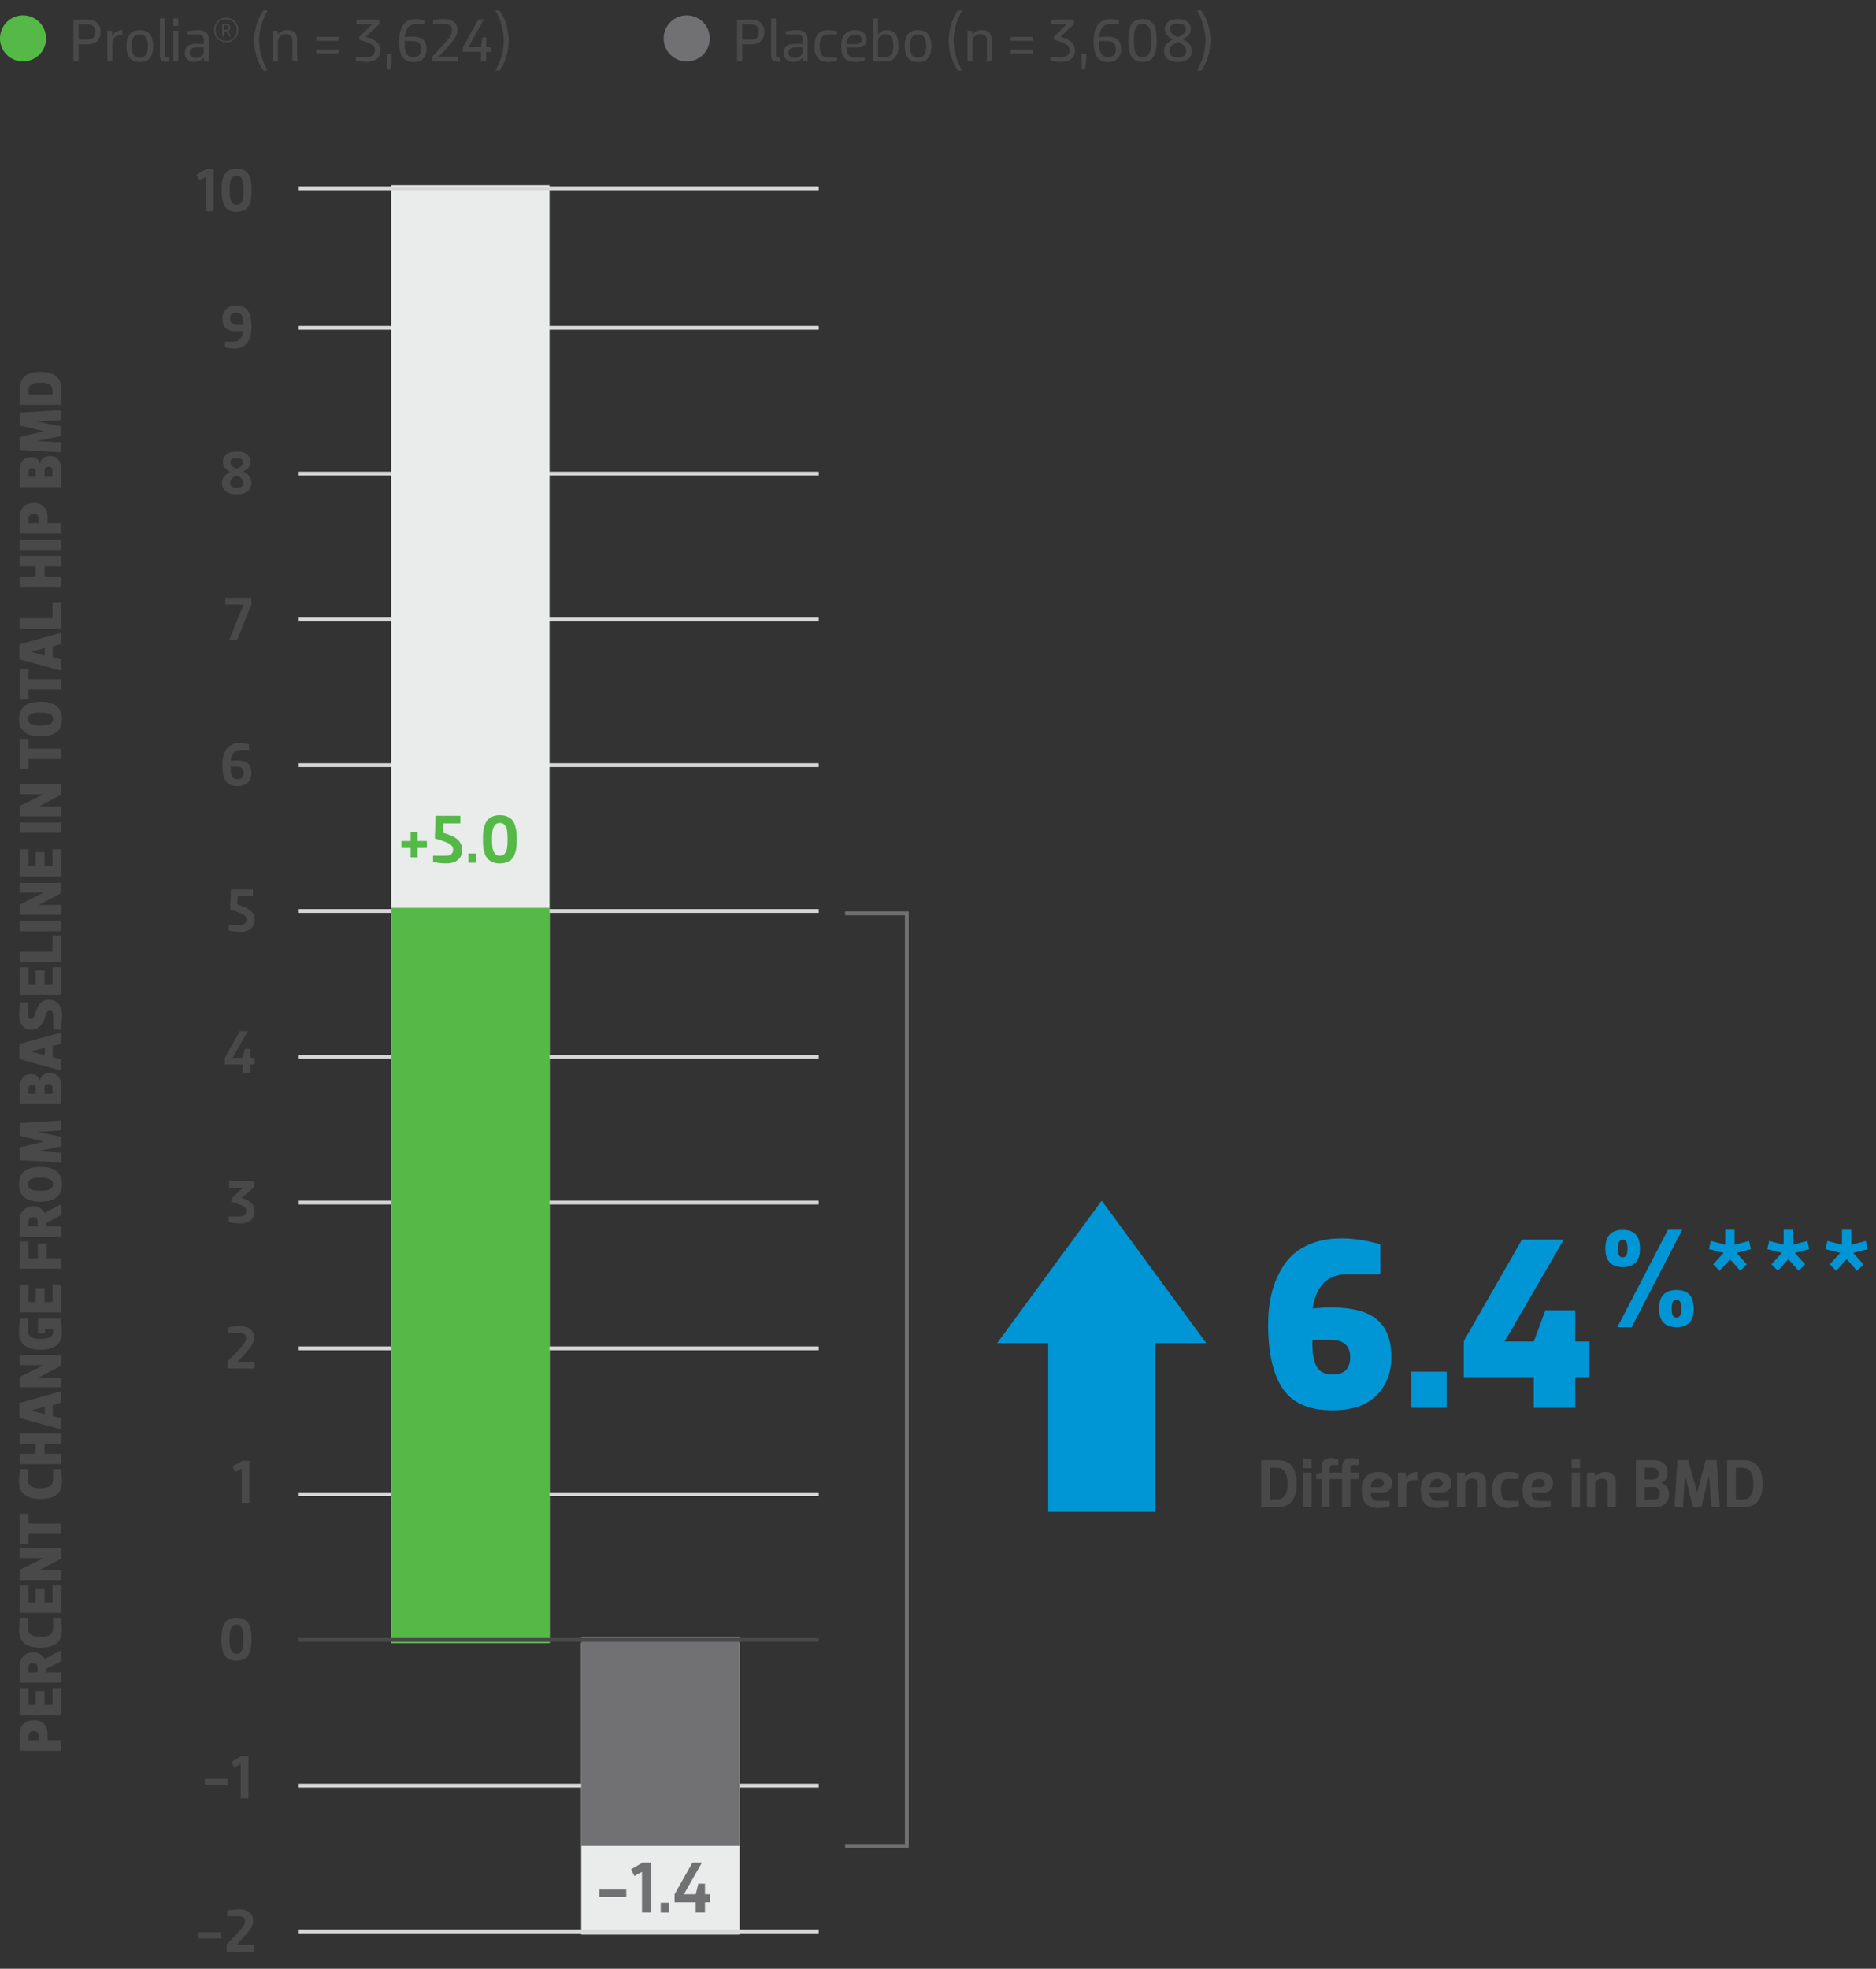 <?xml version="1.0" encoding="UTF-8"?><svg id="uuid-ef45d7d9-ba8b-4699-b4ce-a66104da182f" xmlns="http://www.w3.org/2000/svg" viewBox="0 0 489 513"><rect x="0" y="0" width="489" height="513" fill="#333333" stroke="none"/><defs><style>.uuid-76a81e15-816a-4933-bd74-71f49653a268{fill:#54b947;}.uuid-2f732085-81f7-4df1-848d-cdfd2ff06409{fill:#0096d6;}.uuid-5e6da1d2-6e2d-4ae2-8285-031c570beecc{fill:#717073;}.uuid-b8c7d767-1f96-4da6-ab9a-3cd313a2d63f{stroke:#4a494a;}.uuid-b8c7d767-1f96-4da6-ab9a-3cd313a2d63f,.uuid-647d17c4-c840-4720-b736-5499efc1d3f2,.uuid-de6ea5d0-0ca1-42dd-9772-794a2f504124{fill:none;}.uuid-0f67f936-9e9d-4694-89ab-22185acb628e{fill:#eaecec;}.uuid-647d17c4-c840-4720-b736-5499efc1d3f2{stroke:#d7d7d7;}.uuid-cc08401f-3d79-4a86-a5e9-ef8755bd97b5{fill:#4a494a;}.uuid-de6ea5d0-0ca1-42dd-9772-794a2f504124{stroke:#707070;}</style></defs><line class="uuid-647d17c4-c840-4720-b736-5499efc1d3f2" x1="77.88" y1="465.3" x2="213.42" y2="465.3"/><line class="uuid-647d17c4-c840-4720-b736-5499efc1d3f2" x1="77.88" y1="389.33" x2="213.42" y2="389.33"/><line class="uuid-647d17c4-c840-4720-b736-5499efc1d3f2" x1="77.88" y1="351.34" x2="213.42" y2="351.34"/><line class="uuid-647d17c4-c840-4720-b736-5499efc1d3f2" x1="77.88" y1="313.35" x2="213.42" y2="313.35"/><line class="uuid-647d17c4-c840-4720-b736-5499efc1d3f2" x1="77.88" y1="275.36" x2="213.42" y2="275.36"/><line class="uuid-647d17c4-c840-4720-b736-5499efc1d3f2" x1="77.88" y1="237.37" x2="213.42" y2="237.37"/><line class="uuid-647d17c4-c840-4720-b736-5499efc1d3f2" x1="77.88" y1="199.38" x2="213.42" y2="199.38"/><line class="uuid-647d17c4-c840-4720-b736-5499efc1d3f2" x1="77.88" y1="161.4" x2="213.42" y2="161.4"/><line class="uuid-647d17c4-c840-4720-b736-5499efc1d3f2" x1="77.88" y1="123.41" x2="213.42" y2="123.41"/><line class="uuid-647d17c4-c840-4720-b736-5499efc1d3f2" x1="77.88" y1="85.42" x2="213.42" y2="85.42"/><rect class="uuid-0f67f936-9e9d-4694-89ab-22185acb628e" x="101.95" y="48.26" width="41.29" height="379.88"/><rect class="uuid-76a81e15-816a-4933-bd74-71f49653a268" x="101.95" y="236.55" width="41.29" height="191.59"/><rect class="uuid-0f67f936-9e9d-4694-89ab-22185acb628e" x="151.5" y="428.14" width="41.29" height="75.98"/><rect class="uuid-5e6da1d2-6e2d-4ae2-8285-031c570beecc" x="151.5" y="426.49" width="41.29" height="54.5"/><line class="uuid-b8c7d767-1f96-4da6-ab9a-3cd313a2d63f" x1="77.88" y1="427.31" x2="213.42" y2="427.31"/><polyline class="uuid-de6ea5d0-0ca1-42dd-9772-794a2f504124" points="220.29 480.99 236.37 480.99 236.37 238 220.29 238"/><g><path class="uuid-76a81e15-816a-4933-bd74-71f49653a268" d="M108.84,216.72v2.43h2.43v1.8h-2.43v2.43h-1.8v-2.43h-2.43v-1.8h2.43v-2.43h1.8Z"/><path class="uuid-76a81e15-816a-4933-bd74-71f49653a268" d="M115.54,214.56l-.11,2.43c1.86,.5,3.17,1.12,3.92,1.84,.76,.73,1.13,1.6,1.13,2.62,0,1.09-.37,1.96-1.1,2.59-.73,.64-1.75,.95-3.06,.95-1.24,0-2.38-.13-3.44-.38v-1.64h3.28c.66,0,1.15-.14,1.47-.42,.32-.28,.48-.65,.48-1.11,0-.66-.32-1.18-.97-1.57s-1.91-.85-3.8-1.4l.22-5.9h6.44v1.98h-4.46Z"/><path class="uuid-76a81e15-816a-4933-bd74-71f49653a268" d="M122.1,222.39h1.98v2.43h-1.98v-2.43Z"/><path class="uuid-76a81e15-816a-4933-bd74-71f49653a268" d="M132.27,224.62c-.55,.25-1.21,.38-1.98,.38s-1.43-.13-1.98-.38c-.55-.25-.98-.57-1.29-.94-.31-.38-.55-.86-.73-1.45s-.29-1.15-.34-1.68c-.05-.53-.07-1.15-.07-1.84s.02-1.31,.07-1.84c.05-.53,.16-1.09,.34-1.68,.18-.59,.42-1.07,.73-1.45s.73-.69,1.29-.95c.55-.25,1.21-.38,1.98-.38s1.43,.13,1.98,.38c.55,.25,.98,.57,1.29,.95,.31,.38,.55,.86,.73,1.45,.18,.59,.29,1.15,.34,1.68s.07,1.15,.07,1.84-.02,1.31-.07,1.84c-.05,.53-.16,1.1-.34,1.68-.18,.59-.42,1.07-.73,1.45-.31,.38-.74,.69-1.29,.94Zm-2.8-1.81c.23,.11,.51,.17,.82,.17s.58-.06,.82-.17,.42-.29,.56-.52c.14-.23,.25-.47,.35-.71,.1-.24,.16-.55,.2-.92,.04-.37,.06-.69,.07-.96,.01-.27,.02-.6,.02-1s0-.73-.02-1c-.01-.27-.04-.59-.07-.95-.04-.37-.1-.67-.2-.92-.1-.25-.21-.48-.35-.71-.14-.23-.32-.4-.56-.51s-.51-.17-.82-.17-.58,.06-.82,.17c-.23,.11-.42,.29-.57,.52-.14,.23-.26,.47-.36,.71-.1,.24-.16,.54-.2,.91-.04,.37-.06,.68-.07,.95-.01,.27-.02,.6-.02,1s0,.73,.02,1c.01,.27,.04,.59,.07,.96,.04,.37,.1,.68,.2,.92,.1,.24,.22,.48,.36,.71,.14,.23,.33,.41,.57,.52Z"/></g><g><path class="uuid-5e6da1d2-6e2d-4ae2-8285-031c570beecc" d="M163.25,494.26h-7.03v-1.9h7.03v1.9Z"/><path class="uuid-5e6da1d2-6e2d-4ae2-8285-031c570beecc" d="M167.53,485.33h2.22v13.01h-2.41v-10.58l-1.99,1.08-.85-1.77,3.04-1.75Z"/><path class="uuid-5e6da1d2-6e2d-4ae2-8285-031c570beecc" d="M172.22,495.78h2.09v2.57h-2.09v-2.57Z"/><path class="uuid-5e6da1d2-6e2d-4ae2-8285-031c570beecc" d="M182.01,490.84h1.75v2.75h1.29v2.09h-1.29v2.66h-2.41v-2.66h-5.51v-2.09l4.66-8.26h2.47l-4.71,8.26h3.1l.67-2.75Z"/></g><path class="uuid-cc08401f-3d79-4a86-a5e9-ef8755bd97b5" d="M53.81,44.04h1.87v10.96h-2.03v-8.91l-1.68,.91-.72-1.49,2.56-1.47Z"/><path class="uuid-cc08401f-3d79-4a86-a5e9-ef8755bd97b5" d="M63.44,54.82c-.49,.22-1.08,.34-1.76,.34s-1.27-.11-1.76-.34c-.49-.22-.87-.5-1.14-.84s-.49-.77-.65-1.29-.26-1.02-.3-1.5c-.04-.47-.06-1.02-.06-1.64s.02-1.17,.06-1.64c.04-.47,.14-.97,.3-1.5s.38-.95,.65-1.29,.65-.62,1.14-.84,1.08-.34,1.76-.34,1.27,.11,1.76,.34,.87,.5,1.14,.84,.49,.77,.65,1.29,.26,1.02,.3,1.5c.04,.47,.06,1.02,.06,1.64s-.02,1.17-.06,1.64c-.04,.47-.14,.97-.3,1.5s-.38,.95-.65,1.29-.65,.62-1.14,.84Zm-2.49-1.61c.21,.1,.45,.15,.73,.15s.52-.05,.73-.15c.21-.1,.37-.26,.5-.46s.23-.42,.31-.63c.09-.21,.14-.49,.18-.82,.03-.33,.05-.62,.06-.86,.01-.24,.02-.54,.02-.89s0-.65-.02-.89c-.01-.24-.03-.52-.06-.85-.03-.33-.09-.6-.18-.82s-.19-.43-.31-.63c-.12-.2-.29-.35-.5-.46-.21-.1-.45-.15-.73-.15s-.52,.05-.73,.15-.38,.26-.5,.46c-.13,.21-.23,.42-.32,.63-.09,.21-.14,.48-.18,.81-.03,.33-.05,.61-.06,.85-.01,.24-.02,.54-.02,.89s0,.65,.02,.89c.01,.24,.03,.53,.06,.86,.03,.33,.09,.6,.18,.82,.09,.21,.19,.42,.32,.63,.13,.21,.3,.36,.5,.46Z"/><path class="uuid-cc08401f-3d79-4a86-a5e9-ef8755bd97b5" d="M61.59,79.64c.78,0,1.43,.14,1.97,.41,.53,.27,.94,.67,1.22,1.19,.28,.52,.48,1.1,.6,1.74,.12,.64,.18,1.39,.18,2.26,0,.58-.05,1.12-.14,1.63-.09,.51-.25,1.02-.46,1.51s-.5,.92-.83,1.27c-.34,.35-.77,.64-1.3,.86-.53,.22-1.14,.33-1.82,.33s-1.49-.11-2.4-.34v-1.46h2.16c1.53,0,2.39-.95,2.61-2.85-.62,.09-1.14,.13-1.57,.13-1.34,0-2.32-.26-2.93-.78s-.91-1.34-.91-2.46c0-1.04,.31-1.87,.94-2.5,.62-.63,1.52-.94,2.7-.94Zm-.03,1.81c-1.05,0-1.57,.54-1.57,1.63s.61,1.6,1.84,1.6h1.57v-.63c0-.11-.01-.31-.03-.61-.02-.29-.05-.51-.1-.64s-.11-.3-.2-.51c-.09-.21-.2-.36-.33-.46-.13-.1-.29-.18-.49-.26-.2-.08-.43-.12-.7-.12Z"/><path class="uuid-cc08401f-3d79-4a86-a5e9-ef8755bd97b5" d="M59.08,118.37c.64-.49,1.52-.74,2.64-.74s2,.25,2.64,.74c.64,.49,.96,1.16,.96,2.02,0,.33-.06,.63-.18,.91-.12,.28-.28,.51-.5,.7-.21,.19-.41,.34-.58,.46-.18,.11-.39,.23-.65,.36,1.43,.77,2.14,1.78,2.14,3.02,0,.95-.35,1.69-1.04,2.21s-1.63,.78-2.8,.78-2.11-.26-2.8-.78-1.04-1.26-1.04-2.21c0-.66,.18-1.21,.54-1.64,.36-.43,.89-.84,1.61-1.22-1.27-.62-1.9-1.48-1.9-2.59,0-.85,.32-1.53,.96-2.02Zm2.64,5.57c-.58,.22-1.01,.49-1.3,.78-.29,.3-.43,.67-.43,1.12,0,.85,.58,1.28,1.73,1.28s1.71-.43,1.71-1.28-.57-1.46-1.71-1.9Zm0-1.79c.52-.22,.93-.46,1.21-.72,.28-.26,.42-.57,.42-.94s-.13-.67-.38-.85c-.25-.18-.67-.27-1.26-.27s-1.02,.09-1.27,.27c-.25,.18-.38,.46-.38,.85s.14,.69,.43,.94c.29,.26,.69,.5,1.22,.72Z"/><path class="uuid-cc08401f-3d79-4a86-a5e9-ef8755bd97b5" d="M65.53,157.46l-3.68,9.2h-2.08l3.71-9.12h-4.75v-1.76h6.8v1.68Z"/><path class="uuid-cc08401f-3d79-4a86-a5e9-ef8755bd97b5" d="M61.91,204.81c-.78,0-1.43-.13-1.96-.4s-.93-.66-1.22-1.19c-.28-.53-.48-1.11-.6-1.75-.12-.64-.18-1.39-.18-2.26,0-.58,.05-1.12,.14-1.63,.09-.51,.25-1.02,.46-1.51s.5-.92,.83-1.27c.34-.35,.77-.64,1.3-.86,.53-.22,1.14-.33,1.82-.33s1.49,.11,2.4,.34v1.47h-2.16c-1.54,0-2.41,.95-2.62,2.85,.62-.09,1.15-.13,1.58-.13,1.34,0,2.32,.26,2.93,.78,.61,.52,.91,1.34,.91,2.46,0,1.04-.31,1.87-.94,2.5-.62,.63-1.53,.94-2.71,.94Zm.05-1.79c1.03,0,1.55-.55,1.55-1.65s-.61-1.6-1.84-1.6h-1.55v.63c0,.11,.01,.31,.03,.61,.02,.29,.05,.51,.1,.64,.04,.13,.11,.31,.2,.52,.09,.21,.2,.37,.33,.46,.13,.1,.29,.18,.49,.26s.43,.12,.7,.12Z"/><path class="uuid-cc08401f-3d79-4a86-a5e9-ef8755bd97b5" d="M61.97,233.52l-.1,2.16c1.65,.45,2.82,1,3.49,1.64,.67,.65,1.01,1.42,1.01,2.33,0,.97-.33,1.74-.98,2.3-.65,.57-1.56,.85-2.72,.85-1.1,0-2.12-.11-3.06-.34v-1.46h2.91c.59,0,1.02-.12,1.3-.38s.42-.58,.42-.98c0-.59-.29-1.05-.86-1.39-.58-.34-1.7-.76-3.38-1.25l.19-5.25h5.73v1.76h-3.97Z"/><path class="uuid-cc08401f-3d79-4a86-a5e9-ef8755bd97b5" d="M63.81,273.31h1.47v2.32h1.09v1.76h-1.09v2.24h-2.03v-2.24h-4.64v-1.76l3.92-6.96h2.08l-3.97,6.96h2.61l.56-2.32Z"/><path class="uuid-cc08401f-3d79-4a86-a5e9-ef8755bd97b5" d="M66.13,307.74v1.68l-3.12,2.72c1.19,.35,2.05,.81,2.58,1.36,.52,.55,.78,1.26,.78,2.13,0,.97-.33,1.74-.98,2.3-.65,.57-1.56,.85-2.72,.85-1.1,0-2.12-.11-3.06-.34v-1.46h2.91c.59,0,1.02-.12,1.3-.38s.42-.58,.42-.98c0-.58-.26-1.02-.77-1.32-.51-.3-1.56-.69-3.15-1.16v-.8l2.99-2.85h-3.55v-1.76h6.35Z"/><path class="uuid-cc08401f-3d79-4a86-a5e9-ef8755bd97b5" d="M61.89,354.81v.03h4.48v1.76h-7.04v-1.87c1.5-1.53,2.58-2.65,3.22-3.36,.64-.71,1.06-1.26,1.27-1.63,.21-.37,.31-.76,.31-1.17,0-.8-.55-1.2-1.65-1.2h-2.99v-1.47c.94-.22,1.96-.34,3.06-.34s1.98,.25,2.66,.76c.69,.51,1.03,1.23,1.03,2.17,0,.51-.09,.99-.28,1.44s-.59,1.06-1.22,1.82c-.63,.77-1.58,1.79-2.85,3.06Z"/><path class="uuid-cc08401f-3d79-4a86-a5e9-ef8755bd97b5" d="M63.16,380.63h1.87v10.96h-2.03v-8.91l-1.68,.91-.72-1.49,2.56-1.47Z"/><path class="uuid-cc08401f-3d79-4a86-a5e9-ef8755bd97b5" d="M63.4,432.4c-.49,.22-1.08,.34-1.76,.34s-1.27-.11-1.76-.34c-.49-.22-.87-.5-1.14-.84s-.49-.77-.65-1.29-.26-1.02-.3-1.5c-.04-.47-.06-1.02-.06-1.64s.02-1.17,.06-1.64c.04-.47,.14-.97,.3-1.5s.38-.95,.65-1.29,.65-.62,1.14-.84,1.08-.34,1.76-.34,1.27,.11,1.76,.34,.87,.5,1.14,.84,.49,.77,.65,1.29,.26,1.02,.3,1.5c.04,.47,.06,1.02,.06,1.64s-.02,1.17-.06,1.64c-.04,.47-.14,.97-.3,1.5s-.38,.95-.65,1.29-.65,.62-1.14,.84Zm-2.49-1.61c.21,.1,.45,.15,.73,.15s.52-.05,.73-.15c.21-.1,.37-.26,.5-.46s.23-.42,.31-.63c.09-.21,.14-.49,.18-.82,.03-.33,.05-.62,.06-.86,.01-.24,.02-.54,.02-.89s0-.65-.02-.89c-.01-.24-.03-.52-.06-.85-.03-.33-.09-.6-.18-.82s-.19-.43-.31-.63c-.12-.2-.29-.35-.5-.46-.21-.1-.45-.15-.73-.15s-.52,.05-.73,.15-.38,.26-.5,.46c-.13,.21-.23,.42-.32,.63-.09,.21-.14,.48-.18,.81-.03,.33-.05,.61-.06,.85-.01,.24-.02,.54-.02,.89s0,.65,.02,.89c.01,.24,.03,.53,.06,.86,.03,.33,.09,.6,.18,.82,.09,.21,.19,.42,.32,.63,.13,.21,.3,.36,.5,.46Z"/><g><path class="uuid-cc08401f-3d79-4a86-a5e9-ef8755bd97b5" d="M59.3,465.13h-5.92v-1.6h5.92v1.6Z"/><path class="uuid-cc08401f-3d79-4a86-a5e9-ef8755bd97b5" d="M62.9,457.61h1.87v10.96h-2.03v-8.91l-1.68,.91-.72-1.49,2.56-1.47Z"/></g><g><path class="uuid-cc08401f-3d79-4a86-a5e9-ef8755bd97b5" d="M57.63,505.11h-5.92v-1.6h5.92v1.6Z"/><path class="uuid-cc08401f-3d79-4a86-a5e9-ef8755bd97b5" d="M61.63,506.76v.03h4.48v1.76h-7.04v-1.87c1.5-1.53,2.58-2.65,3.22-3.36,.64-.71,1.06-1.26,1.27-1.63,.21-.37,.31-.76,.31-1.17,0-.8-.55-1.2-1.65-1.2h-2.99v-1.47c.94-.22,1.96-.34,3.06-.34s1.98,.25,2.66,.76c.69,.51,1.03,1.23,1.03,2.17,0,.51-.09,.99-.28,1.44s-.59,1.06-1.22,1.82c-.63,.77-1.58,1.79-2.85,3.06Z"/></g><line class="uuid-647d17c4-c840-4720-b736-5499efc1d3f2" x1="77.88" y1="49.08" x2="213.42" y2="49.08"/><line class="uuid-647d17c4-c840-4720-b736-5499efc1d3f2" x1="77.88" y1="503.29" x2="213.42" y2="503.29"/><g><path class="uuid-cc08401f-3d79-4a86-a5e9-ef8755bd97b5" d="M5.12,456.17v-4.24c0-1.14,.33-2.04,.98-2.7s1.56-.98,2.7-.98,2.03,.33,2.66,.98c.63,.66,.95,1.55,.95,2.7v1.54h3.58v2.71H5.12Zm2.32-3.79v1.09h2.66v-1.09c0-.87-.43-1.31-1.3-1.31s-1.36,.44-1.36,1.31Z"/><path class="uuid-cc08401f-3d79-4a86-a5e9-ef8755bd97b5" d="M5.12,439.85h2.32v4.42h1.86v-3.66h2.32v3.66h2.06v-4.42h2.32v7.12H5.12v-7.12Z"/></g><path class="uuid-cc08401f-3d79-4a86-a5e9-ef8755bd97b5" d="M16,432.83l-3.86,2v.93h3.86v2.7H5.12v-4.24c0-1.12,.33-2.01,.99-2.68,.66-.67,1.51-1,2.54-1,.68,0,1.28,.15,1.8,.46s.9,.73,1.16,1.29l4.38-2.32v2.86Zm-8.56,1.71v1.22h2.38v-.96c0-.48-.08-.84-.25-1.08s-.47-.36-.92-.36c-.81,0-1.22,.39-1.22,1.18Z"/><path class="uuid-cc08401f-3d79-4a86-a5e9-ef8755bd97b5" d="M10.56,429.32c-3.73,0-5.6-1.52-5.6-4.56,0-1.2,.13-2.27,.38-3.23h1.95v2.75c0,.47,.09,.86,.28,1.18s.45,.54,.79,.68c.34,.14,.68,.24,1.02,.29,.34,.05,.73,.08,1.18,.08s.84-.03,1.18-.08c.34-.05,.67-.15,1.02-.29,.34-.14,.61-.37,.79-.68s.28-.71,.28-1.18v-2.75h1.95c.26,.96,.38,2.04,.38,3.23,0,3.04-1.87,4.56-5.6,4.56Z"/><path class="uuid-cc08401f-3d79-4a86-a5e9-ef8755bd97b5" d="M5.12,413.13h2.32v4.42h1.86v-3.66h2.32v3.66h2.06v-4.42h2.32v7.12H5.12v-7.12Z"/><path class="uuid-cc08401f-3d79-4a86-a5e9-ef8755bd97b5" d="M16,409.16v2.58H5.12v-2.7l6.22-3.04v-.03H5.12v-2.58h10.88v2.69l-5.84,3.07v.02h5.84Z"/><path class="uuid-cc08401f-3d79-4a86-a5e9-ef8755bd97b5" d="M7.44,394.41v2.59h8.56v2.7H7.44v2.61h-2.32v-7.9h2.32Z"/><path class="uuid-cc08401f-3d79-4a86-a5e9-ef8755bd97b5" d="M10.56,390.6c-3.73,0-5.6-1.52-5.6-4.56,0-1.19,.13-2.27,.38-3.23h1.95v2.75c0,.47,.09,.86,.28,1.18s.45,.54,.79,.68c.34,.14,.68,.24,1.02,.29,.34,.05,.73,.08,1.18,.08s.84-.03,1.18-.08c.34-.05,.67-.15,1.02-.29,.34-.14,.61-.37,.79-.68s.28-.71,.28-1.18v-2.75h1.95c.26,.96,.38,2.04,.38,3.23,0,3.04-1.87,4.56-5.6,4.56Z"/><path class="uuid-cc08401f-3d79-4a86-a5e9-ef8755bd97b5" d="M16,373.51v2.7h-4.38v2.61h4.38v2.7H5.12v-2.7h4.18v-2.61H5.12v-2.7h10.88Z"/><path class="uuid-cc08401f-3d79-4a86-a5e9-ef8755bd97b5" d="M5.04,365.58l10.96-3.06v2.96l-2.24,.58v2.9l2.24,.56v2.96l-10.96-3.02v-3.87Zm3.01,1.95l3.63,.96v-1.95l-3.63,.98v.02Z"/><path class="uuid-cc08401f-3d79-4a86-a5e9-ef8755bd97b5" d="M16,358.91v2.58H5.12v-2.7l6.22-3.04v-.03H5.12v-2.58h10.88v2.69l-5.84,3.07v.02h5.84Z"/><path class="uuid-cc08401f-3d79-4a86-a5e9-ef8755bd97b5" d="M10.56,351.69c-3.73,0-5.6-1.52-5.6-4.56,0-1.41,.13-2.59,.38-3.55h1.95v3.07c0,.47,.09,.86,.28,1.18s.45,.54,.79,.68c.34,.14,.68,.24,1.02,.29,.34,.05,.73,.08,1.18,.08,2.18,0,3.26-.58,3.26-1.74v-.86h-2.08v1.15h-1.84v-3.84h5.87c.26,.96,.38,2.14,.38,3.55,0,3.04-1.87,4.56-5.6,4.56Z"/><path class="uuid-cc08401f-3d79-4a86-a5e9-ef8755bd97b5" d="M5.12,334.86h2.32v4.42h1.86v-3.66h2.32v3.66h2.06v-4.42h2.32v7.12H5.12v-7.12Z"/><path class="uuid-cc08401f-3d79-4a86-a5e9-ef8755bd97b5" d="M5.12,323.46h2.32v4.42h2.42v-3.82h2.32v3.82h3.82v2.71H5.12v-7.12Z"/><path class="uuid-cc08401f-3d79-4a86-a5e9-ef8755bd97b5" d="M16,316.6l-3.86,2v.93h3.86v2.7H5.12v-4.24c0-1.12,.33-2.01,.99-2.68,.66-.67,1.51-1,2.54-1,.68,0,1.28,.15,1.8,.46,.52,.3,.9,.73,1.16,1.29l4.38-2.32v2.86Zm-8.56,1.71v1.22h2.38v-.96c0-.48-.08-.84-.25-1.08-.17-.24-.47-.36-.92-.36-.81,0-1.22,.39-1.22,1.18Z"/><path class="uuid-cc08401f-3d79-4a86-a5e9-ef8755bd97b5" d="M16.16,308.59c0,3.01-1.87,4.51-5.6,4.51s-5.6-1.5-5.6-4.51,1.87-4.53,5.6-4.53,5.6,1.51,5.6,4.53Zm-2.34,0c0-.37-.09-.68-.28-.92-.19-.24-.45-.41-.8-.52s-.68-.18-1.01-.22-.72-.06-1.18-.06-.85,.02-1.18,.06c-.33,.04-.66,.11-1.01,.22s-.61,.28-.8,.52c-.19,.24-.28,.55-.28,.92s.09,.66,.28,.9c.19,.24,.45,.41,.8,.52,.35,.11,.68,.18,1.01,.21,.33,.04,.72,.06,1.18,.06s.85-.02,1.18-.06c.33-.04,.66-.11,1.01-.21,.35-.11,.61-.28,.8-.52,.19-.24,.28-.54,.28-.9Z"/><path class="uuid-cc08401f-3d79-4a86-a5e9-ef8755bd97b5" d="M16,298.7l-6.16,1.26v.03l6.16,.38v2.56l-10.88-.62v-3.34l6.27-1.52v-.03l-6.27-1.46v-3.34l10.88-.67v2.56l-6.16,.43v.03l6.16,1.22v2.51Z"/><path class="uuid-cc08401f-3d79-4a86-a5e9-ef8755bd97b5" d="M10.38,281.53h.03c.17-.68,.49-1.18,.95-1.48,.46-.3,1-.46,1.61-.46,1,0,1.76,.31,2.26,.94s.76,1.5,.76,2.63v4.54H5.12v-4.24c0-1.12,.25-1.99,.76-2.62,.51-.63,1.23-.94,2.17-.94,1.26,0,2.04,.54,2.34,1.63Zm-2.94,2.13v1.34h1.86v-1.34c0-.62-.3-.93-.9-.93-.32,0-.56,.08-.72,.26s-.24,.39-.24,.67Zm6.24,1.34v-1.58c0-.67-.35-1.01-1.04-1.01s-1.02,.34-1.02,1.01v1.58h2.06Z"/><path class="uuid-cc08401f-3d79-4a86-a5e9-ef8755bd97b5" d="M5.04,272.06l10.96-3.05v2.96l-2.24,.58v2.9l2.24,.56v2.96l-10.96-3.02v-3.87Zm3.01,1.95l3.63,.96v-1.95l-3.63,.98v.02Z"/><path class="uuid-cc08401f-3d79-4a86-a5e9-ef8755bd97b5" d="M12.94,263.34c-.11,0-.2,.01-.29,.04-.09,.03-.17,.08-.24,.16-.07,.08-.14,.15-.18,.22-.05,.07-.1,.18-.17,.34-.06,.15-.11,.28-.14,.38-.03,.1-.08,.26-.15,.48-.07,.22-.12,.39-.17,.51-.29,.88-.72,1.57-1.3,2.07-.58,.51-1.31,.76-2.18,.76-.99,0-1.77-.35-2.32-1.06s-.83-1.64-.83-2.79c0-1.23,.13-2.32,.38-3.28h1.95v3.25c0,.71,.26,1.07,.77,1.07,.31,0,.55-.14,.74-.43,.18-.29,.37-.8,.58-1.54,.28-.96,.69-1.7,1.22-2.22,.54-.52,1.26-.78,2.17-.78,1.01,0,1.83,.35,2.46,1.06,.62,.71,.94,1.66,.94,2.84,0,1.62-.13,2.91-.38,3.87h-1.95v-3.78c0-.79-.29-1.18-.88-1.18Z"/><path class="uuid-cc08401f-3d79-4a86-a5e9-ef8755bd97b5" d="M5.12,252.06h2.32v4.42h1.86v-3.66h2.32v3.66h2.06v-4.42h2.32v7.12H5.12v-7.12Z"/><path class="uuid-cc08401f-3d79-4a86-a5e9-ef8755bd97b5" d="M5.12,250.67v-2.7H13.68v-4.21h2.32v6.91H5.12Z"/><path class="uuid-cc08401f-3d79-4a86-a5e9-ef8755bd97b5" d="M16,239.96v2.7H5.12v-2.7h10.88Z"/><path class="uuid-cc08401f-3d79-4a86-a5e9-ef8755bd97b5" d="M16,235.79v2.58H5.12v-2.7l6.22-3.04v-.03H5.12v-2.58h10.88v2.69l-5.84,3.07v.02h5.84Z"/><path class="uuid-cc08401f-3d79-4a86-a5e9-ef8755bd97b5" d="M5.12,221.29h2.32v4.42h1.86v-3.66h2.32v3.66h2.06v-4.42h2.32v7.12H5.12v-7.12Z"/><path class="uuid-cc08401f-3d79-4a86-a5e9-ef8755bd97b5" d="M16,214.31v2.7H5.12v-2.7h10.88Z"/><path class="uuid-cc08401f-3d79-4a86-a5e9-ef8755bd97b5" d="M16,210.14v2.58H5.12v-2.7l6.22-3.04v-.03H5.12v-2.58h10.88v2.69l-5.84,3.07v.02h5.84Z"/><path class="uuid-cc08401f-3d79-4a86-a5e9-ef8755bd97b5" d="M7.44,192.51v2.59h8.56v2.7H7.44v2.61h-2.32v-7.9h2.32Z"/><path class="uuid-cc08401f-3d79-4a86-a5e9-ef8755bd97b5" d="M16.16,187.38c0,3.01-1.87,4.51-5.6,4.51s-5.6-1.5-5.6-4.51,1.87-4.53,5.6-4.53,5.6,1.51,5.6,4.53Zm-2.34,0c0-.37-.09-.68-.28-.92-.19-.24-.45-.41-.8-.52s-.68-.18-1.01-.22c-.33-.04-.72-.06-1.18-.06s-.85,.02-1.18,.06c-.33,.04-.66,.11-1.01,.22s-.61,.28-.8,.52c-.19,.24-.28,.55-.28,.92s.09,.66,.28,.9,.45,.41,.8,.52c.35,.11,.68,.18,1.01,.22,.33,.04,.72,.06,1.18,.06s.85-.02,1.18-.06,.66-.11,1.01-.22c.35-.11,.61-.28,.8-.52s.28-.54,.28-.9Z"/><path class="uuid-cc08401f-3d79-4a86-a5e9-ef8755bd97b5" d="M7.44,174.36v2.59h8.56v2.7H7.44v2.61h-2.32v-7.9h2.32Z"/><path class="uuid-cc08401f-3d79-4a86-a5e9-ef8755bd97b5" d="M5.04,167.9l10.96-3.06v2.96l-2.24,.58v2.9l2.24,.56v2.96l-10.96-3.02v-3.87Zm3.01,1.95l3.63,.96v-1.95l-3.63,.98v.02Z"/><path class="uuid-cc08401f-3d79-4a86-a5e9-ef8755bd97b5" d="M5.12,163.8v-2.7H13.68v-4.21h2.32v6.91H5.12Z"/><path class="uuid-cc08401f-3d79-4a86-a5e9-ef8755bd97b5" d="M16,144.9v2.7h-4.38v2.61h4.38v2.7H5.12v-2.7h4.18v-2.61H5.12v-2.7h10.88Z"/><path class="uuid-cc08401f-3d79-4a86-a5e9-ef8755bd97b5" d="M16,140.6v2.7H5.12v-2.7h10.88Z"/><path class="uuid-cc08401f-3d79-4a86-a5e9-ef8755bd97b5" d="M5.12,139v-4.24c0-1.14,.33-2.04,.98-2.7,.66-.66,1.56-.98,2.7-.98s2.03,.33,2.66,.98c.63,.66,.95,1.55,.95,2.7v1.54h3.58v2.7H5.12Zm2.32-3.79v1.09h2.66v-1.09c0-.88-.43-1.31-1.3-1.31s-1.36,.44-1.36,1.31Z"/><path class="uuid-cc08401f-3d79-4a86-a5e9-ef8755bd97b5" d="M10.38,120.75h.03c.17-.68,.49-1.18,.95-1.48s1-.46,1.61-.46c1,0,1.76,.31,2.26,.94s.76,1.5,.76,2.63v4.54H5.12v-4.24c0-1.12,.25-1.99,.76-2.62,.51-.63,1.23-.94,2.17-.94,1.26,0,2.04,.54,2.34,1.63Zm-2.94,2.13v1.34h1.86v-1.34c0-.62-.3-.93-.9-.93-.32,0-.56,.09-.72,.26-.16,.17-.24,.39-.24,.67Zm6.24,1.34v-1.58c0-.67-.35-1.01-1.04-1.01s-1.02,.34-1.02,1.01v1.58h2.06Z"/><path class="uuid-cc08401f-3d79-4a86-a5e9-ef8755bd97b5" d="M16,113.61l-6.16,1.26v.03l6.16,.38v2.56l-10.88-.62v-3.34l6.27-1.52v-.03l-6.27-1.46v-3.34l10.88-.67v2.56l-6.16,.43v.03l6.16,1.22v2.51Z"/><path class="uuid-cc08401f-3d79-4a86-a5e9-ef8755bd97b5" d="M16,101.46v4.03H5.12v-4.03c0-3.04,1.81-4.56,5.44-4.56s5.44,1.52,5.44,4.56Zm-2.32,1.33v-.98c0-.44-.08-.8-.26-1.1-.17-.29-.42-.51-.74-.65-.33-.14-.65-.23-.98-.28s-.71-.07-1.14-.07-.82,.02-1.14,.07-.65,.14-.98,.28-.57,.35-.74,.65c-.17,.29-.26,.66-.26,1.1v.98h6.24Z"/><path class="uuid-cc08401f-3d79-4a86-a5e9-ef8755bd97b5" d="M333.05,392.73h-4.32v-12.24h4.32c3.3,0,4.95,2.04,4.95,6.12s-1.65,6.12-4.95,6.12Zm-2.03-1.98h1.76c1.88,0,2.83-1.38,2.83-4.14s-.94-4.14-2.83-4.14h-1.76v8.28Z"/><path class="uuid-cc08401f-3d79-4a86-a5e9-ef8755bd97b5" d="M339.71,380.13h2.16v2.43h-2.16v-2.43Zm0,3.6h2.16v9h-2.16v-9Z"/><path class="uuid-cc08401f-3d79-4a86-a5e9-ef8755bd97b5" d="M346.59,383.73h3.24v-1.35c0-1.62,.84-2.43,2.52-2.43,.48,0,1.11,.13,1.89,.38v1.42h-1.35c-.31,0-.54,.06-.68,.19s-.22,.33-.22,.62v1.17h2.25v1.67h-2.25v7.33h-2.16v-7.33h-3.24v7.33h-2.16v-7.33h-1.35v-1.31l1.35-.36v-1.35c0-1.62,.84-2.43,2.52-2.43,.48,0,1.11,.13,1.89,.38v1.42h-1.35c-.31,0-.54,.06-.68,.19-.14,.13-.22,.33-.22,.62v1.17Z"/><path class="uuid-cc08401f-3d79-4a86-a5e9-ef8755bd97b5" d="M360.21,388.88h-2.97c.08,1.49,.7,2.23,1.85,2.23h3.15v1.42c-1.07,.25-2.12,.38-3.15,.38-2.76,0-4.14-1.56-4.14-4.68,0-1.46,.36-2.61,1.07-3.44,.71-.83,1.81-1.24,3.29-1.24,1.14,0,2.02,.28,2.64,.83,.62,.55,.93,1.21,.93,1.96,0,1.69-.89,2.54-2.66,2.54Zm-.94-3.53c-1.19,0-1.85,.72-2,2.16h2.25c.41,0,.71-.1,.9-.3,.19-.2,.29-.45,.29-.75s-.13-.56-.39-.78c-.26-.22-.61-.33-1.05-.33Z"/><path class="uuid-cc08401f-3d79-4a86-a5e9-ef8755bd97b5" d="M366.57,392.73h-2.16v-9h1.98l.18,1.49h.04c.54-1.12,1.49-1.67,2.84-1.67v2.12h-.54c-.78,0-1.37,.17-1.76,.5-.39,.34-.58,.78-.58,1.33v5.22Z"/><path class="uuid-cc08401f-3d79-4a86-a5e9-ef8755bd97b5" d="M375.6,388.88h-2.97c.08,1.49,.7,2.23,1.85,2.23h3.15v1.42c-1.07,.25-2.12,.38-3.15,.38-2.76,0-4.14-1.56-4.14-4.68,0-1.46,.36-2.61,1.07-3.44,.71-.83,1.81-1.24,3.29-1.24,1.14,0,2.02,.28,2.64,.83,.62,.55,.93,1.21,.93,1.96,0,1.69-.89,2.54-2.66,2.54Zm-.94-3.53c-1.19,0-1.85,.72-2,2.16h2.25c.41,0,.71-.1,.9-.3,.19-.2,.29-.45,.29-.75s-.13-.56-.39-.78-.61-.33-1.05-.33Z"/><path class="uuid-cc08401f-3d79-4a86-a5e9-ef8755bd97b5" d="M381.96,392.73h-2.16v-9h1.98l.18,1.04h.04c.65-.82,1.54-1.22,2.66-1.22,.89,0,1.56,.25,2.02,.76s.68,1.19,.68,2.03v6.39h-2.16v-6.21c0-.42-.14-.74-.43-.95-.29-.22-.64-.32-1.06-.32s-.83,.14-1.2,.43-.55,.69-.55,1.21v5.85Z"/><path class="uuid-cc08401f-3d79-4a86-a5e9-ef8755bd97b5" d="M388.98,388.23c0-3.12,1.38-4.68,4.14-4.68,.79,0,1.72,.13,2.79,.38v1.42h-2.79c-.7,0-1.18,.24-1.46,.73-.28,.49-.41,1.2-.41,2.15s.14,1.67,.41,2.15c.28,.49,.76,.73,1.46,.73h2.79v1.42c-1.07,.25-2,.38-2.79,.38-2.76,0-4.14-1.56-4.14-4.68Z"/><path class="uuid-cc08401f-3d79-4a86-a5e9-ef8755bd97b5" d="M402.15,388.88h-2.97c.08,1.49,.7,2.23,1.85,2.23h3.15v1.42c-1.07,.25-2.12,.38-3.15,.38-2.76,0-4.14-1.56-4.14-4.68,0-1.46,.36-2.61,1.07-3.44,.71-.83,1.81-1.24,3.29-1.24,1.14,0,2.02,.28,2.64,.83,.62,.55,.93,1.21,.93,1.96,0,1.69-.89,2.54-2.66,2.54Zm-.94-3.53c-1.19,0-1.85,.72-2,2.16h2.25c.41,0,.71-.1,.9-.3,.19-.2,.29-.45,.29-.75s-.13-.56-.39-.78-.61-.33-1.05-.33Z"/><path class="uuid-cc08401f-3d79-4a86-a5e9-ef8755bd97b5" d="M409.68,380.13h2.16v2.43h-2.16v-2.43Zm0,3.6h2.16v9h-2.16v-9Z"/><path class="uuid-cc08401f-3d79-4a86-a5e9-ef8755bd97b5" d="M415.8,392.73h-2.16v-9h1.98l.18,1.04h.04c.65-.82,1.54-1.22,2.66-1.22,.89,0,1.56,.25,2.02,.76s.68,1.19,.68,2.03v6.39h-2.16v-6.21c0-.42-.14-.74-.43-.95-.29-.22-.64-.32-1.06-.32s-.83,.14-1.2,.43-.55,.69-.55,1.21v5.85Z"/><path class="uuid-cc08401f-3d79-4a86-a5e9-ef8755bd97b5" d="M432.97,386.39v.04c.72,.19,1.25,.55,1.58,1.08s.5,1.15,.5,1.85c0,1.08-.33,1.91-.98,2.49-.65,.58-1.57,.87-2.74,.87h-4.91v-12.24h4.57c1.15,0,2.06,.29,2.72,.87,.66,.58,.99,1.37,.99,2.37,0,1.4-.58,2.29-1.73,2.66Zm-2.16-3.92h-2.11v3.02h2.11c.47,0,.84-.13,1.11-.38s.41-.62,.41-1.12-.14-.85-.41-1.12c-.28-.27-.64-.4-1.1-.4Zm-2.11,8.28h2.39c.49,0,.88-.14,1.15-.41,.28-.28,.41-.68,.41-1.22,0-1.09-.52-1.64-1.57-1.64h-2.39v3.28Z"/><path class="uuid-cc08401f-3d79-4a86-a5e9-ef8755bd97b5" d="M441.3,392.73l-2.07-8.15h-.04l-.52,8.15h-2.18l.74-12.24h2.84l2.29,8.3h.04l2.2-8.3h2.84l.85,12.24h-2.18l-.63-8.15h-.04l-2,8.15h-2.14Z"/><path class="uuid-cc08401f-3d79-4a86-a5e9-ef8755bd97b5" d="M454.5,392.73h-4.32v-12.24h4.32c3.3,0,4.95,2.04,4.95,6.12s-1.65,6.12-4.95,6.12Zm-2.03-1.98h1.76c1.88,0,2.83-1.38,2.83-4.14s-.94-4.14-2.83-4.14h-1.76v8.28Z"/><g><path class="uuid-2f732085-81f7-4df1-848d-cdfd2ff06409" d="M347.26,367.48c-6.06,0-10.36-1.88-12.9-5.63-2.54-3.75-3.81-9.34-3.81-16.77,0-2.9,.31-5.61,.93-8.13,.62-2.52,1.63-4.89,3.04-7.1,1.41-2.22,3.4-3.97,5.98-5.25,2.58-1.28,5.66-1.92,9.25-1.92,3.07,0,6.42,.51,10.05,1.54v7.81h-8.64c-5.12,0-8.13,2.99-9.02,8.96,1.83-.21,3.41-.32,4.74-.32,5.55,0,9.57,1.06,12.06,3.17,2.5,2.11,3.74,5.37,3.74,9.76,0,4.05-1.29,7.38-3.87,9.98-2.58,2.6-6.43,3.9-11.55,3.9Zm.26-9.34c2.94,0,4.42-1.51,4.42-4.54s-1.77-4.48-5.31-4.48h-4.54c0,1.45,.03,2.55,.1,3.3,.06,.75,.26,1.64,.58,2.69,.32,1.05,.87,1.81,1.66,2.3,.79,.49,1.82,.74,3.1,.74Z"/><path class="uuid-2f732085-81f7-4df1-848d-cdfd2ff06409" d="M367.81,357.43h9.28v9.41h-9.28v-9.41Z"/><path class="uuid-2f732085-81f7-4df1-848d-cdfd2ff06409" d="M402.81,341.43h7.81v8.13h3.71v9.28h-3.71v8h-10.82v-8h-18.24v-9.41l15.17-26.43h10.88l-15.42,26.56h7.62l3.01-8.13Z"/></g><g><path class="uuid-2f732085-81f7-4df1-848d-cdfd2ff06409" d="M423,330.16c-3.04,0-4.55-1.62-4.55-4.85s1.52-4.85,4.55-4.85,4.48,1.62,4.48,4.85-1.49,4.85-4.48,4.85Zm11.76-9.71h3.73l-13.18,25.38h-3.73l13.18-25.38Zm-10.79,3.12c-.17-.36-.5-.54-.97-.54s-.8,.18-.99,.54c-.19,.36-.28,.94-.28,1.74s.09,1.38,.28,1.75c.19,.37,.52,.56,.99,.56s.8-.19,.97-.56c.17-.37,.26-.96,.26-1.75s-.09-1.38-.26-1.74Zm13.03,22.27c-3.04,0-4.55-1.62-4.55-4.85s1.52-4.85,4.55-4.85,4.48,1.62,4.48,4.85-1.49,4.85-4.48,4.85Zm.97-6.59c-.17-.36-.5-.54-.97-.54s-.8,.18-.99,.54c-.19,.36-.28,.94-.28,1.74s.09,1.38,.28,1.75,.52,.56,.99,.56,.8-.19,.97-.56,.26-.96,.26-1.75-.09-1.37-.26-1.74Z"/><path class="uuid-2f732085-81f7-4df1-848d-cdfd2ff06409" d="M450.96,328.11l-2.73,3.02-1.68-1.68,2.72-2.99-3.81-.97,.48-2.13,3.77,.97v-3.88h2.43v3.88l3.77-.97,.49,2.13-3.77,.97,2.69,2.99-1.68,1.68-2.69-3.02Z"/></g><path class="uuid-2f732085-81f7-4df1-848d-cdfd2ff06409" d="M466.15,328.11l-2.73,3.02-1.68-1.68,2.73-2.99-3.81-.97,.49-2.13,3.77,.97v-3.88h2.43v3.88l3.77-.97,.48,2.13-3.77,.97,2.69,2.99-1.68,1.68-2.69-3.02Z"/><path class="uuid-2f732085-81f7-4df1-848d-cdfd2ff06409" d="M481.35,328.11l-2.72,3.02-1.68-1.68,2.73-2.99-3.81-.97,.49-2.13,3.77,.97v-3.88h2.43v3.88l3.77-.97,.49,2.13-3.77,.97,2.69,2.99-1.68,1.68-2.69-3.02Z"/><polygon class="uuid-2f732085-81f7-4df1-848d-cdfd2ff06409" points="314.43 349.98 301.11 349.98 301.11 393.97 273.23 393.97 273.23 349.98 259.92 349.98 287.17 312.84 314.43 349.98"/><g><path class="uuid-cc08401f-3d79-4a86-a5e9-ef8755bd97b5" d="M192.12,5.12h3.92c1,0,1.79,.29,2.35,.88,.56,.59,.85,1.36,.85,2.32s-.28,1.77-.84,2.34-1.35,.85-2.36,.85h-2.54v4.5h-1.38V5.12Zm3.71,1.2h-2.34v3.98h2.34c1.32,0,1.98-.66,1.98-1.98,0-.64-.18-1.13-.53-1.48s-.84-.52-1.46-.52Z"/><path class="uuid-cc08401f-3d79-4a86-a5e9-ef8755bd97b5" d="M201,14.21V4.8h1.28V14.21c0,.35,.07,.58,.22,.68,.14,.1,.47,.15,.98,.15v1.04c-1.03,.07-1.71-.02-2.02-.3-.31-.27-.46-.8-.46-1.58Z"/></g><path class="uuid-cc08401f-3d79-4a86-a5e9-ef8755bd97b5" d="M207.59,8.96h-2.75v-.83c1.12-.19,2.07-.29,2.86-.29,.95,0,1.66,.2,2.13,.58,.47,.39,.7,1.06,.7,2.02v5.55h-1.2l-.08-.98h-.03c-.34,.43-.7,.72-1.08,.89-.38,.17-.84,.25-1.38,.25-.75,0-1.34-.21-1.79-.64-.45-.43-.67-.99-.67-1.7,0-.83,.25-1.44,.74-1.82,.5-.38,1.15-.57,1.98-.57h2.24v-.93c0-.53-.12-.92-.35-1.18-.23-.25-.67-.38-1.31-.38Zm1.66,4.29v-.9h-1.95c-1.15,0-1.73,.47-1.73,1.41,0,.46,.15,.8,.46,1.02,.31,.22,.71,.34,1.22,.34s.96-.17,1.38-.5c.42-.33,.62-.79,.62-1.38Z"/><path class="uuid-cc08401f-3d79-4a86-a5e9-ef8755bd97b5" d="M212.3,12c0-2.77,1.16-4.16,3.47-4.16,.67,0,1.47,.1,2.4,.29v.83h-2.4c-1.42,0-2.13,1.01-2.13,3.04s.71,3.04,2.13,3.04h2.4v.83c-.93,.19-1.73,.29-2.4,.29-2.31,0-3.47-1.39-3.47-4.16Z"/><path class="uuid-cc08401f-3d79-4a86-a5e9-ef8755bd97b5" d="M223.56,12.38h-2.94c.04,1.77,.75,2.66,2.11,2.66h2.64v.83c-.93,.19-1.81,.29-2.64,.29-2.31,0-3.47-1.39-3.47-4.16,0-1.29,.3-2.31,.9-3.05,.6-.74,1.52-1.11,2.76-1.11,.94,0,1.67,.24,2.19,.7,.52,.47,.78,1.02,.78,1.66s-.18,1.15-.53,1.56c-.35,.41-.96,.62-1.81,.62Zm-.67-3.42c-.71,0-1.26,.23-1.62,.69-.37,.46-.58,1.07-.63,1.84h2.61c.49,0,.84-.12,1.06-.36s.32-.53,.32-.87-.15-.66-.46-.91c-.31-.26-.73-.38-1.26-.38Z"/><path class="uuid-cc08401f-3d79-4a86-a5e9-ef8755bd97b5" d="M230.68,16h-3.1V4.8h1.28v4.18h.03c.58-.76,1.33-1.14,2.27-1.14,2.04,0,3.06,1.38,3.06,4.14,0,1.27-.29,2.26-.87,2.96-.58,.7-1.47,1.06-2.66,1.06Zm-1.82-5.22v4.14h1.76c1.5,0,2.26-.98,2.26-2.94,0-.96-.15-1.71-.46-2.26-.31-.54-.86-.82-1.65-.82-.5,0-.94,.17-1.33,.5-.38,.34-.58,.79-.58,1.37Z"/><path class="uuid-cc08401f-3d79-4a86-a5e9-ef8755bd97b5" d="M239.29,16.16c-2.31,0-3.47-1.39-3.47-4.16s1.16-4.16,3.47-4.16,3.49,1.39,3.49,4.16-1.16,4.16-3.49,4.16Zm0-7.23c-1.42,0-2.13,1.02-2.13,3.07s.71,3.07,2.13,3.07,2.14-1.02,2.14-3.07-.71-3.07-2.14-3.07Z"/><g><path class="uuid-cc08401f-3d79-4a86-a5e9-ef8755bd97b5" d="M247.29,10.56c0-1.37,.21-2.74,.62-4.12,.42-1.38,1.01-2.62,1.79-3.72h1.09c-1.47,2.55-2.21,5.16-2.21,7.84s.74,5.24,2.21,7.84h-1.09c-.78-1.09-1.38-2.33-1.79-3.72-.42-1.39-.62-2.76-.62-4.12Z"/><path class="uuid-cc08401f-3d79-4a86-a5e9-ef8755bd97b5" d="M253.48,16h-1.28V8h1.2l.08,.98h.03c.6-.76,1.44-1.14,2.53-1.14,.79,0,1.4,.22,1.83,.67,.43,.45,.65,1.04,.65,1.78v5.71h-1.28v-5.63c0-.46-.16-.82-.49-1.09-.33-.27-.73-.4-1.21-.4-.51,0-.98,.17-1.42,.51-.43,.34-.65,.8-.65,1.38v5.23Z"/></g><path class="uuid-cc08401f-3d79-4a86-a5e9-ef8755bd97b5" d="M269.24,10.64h-5.76v-1.04h5.76v1.04Zm0,3.28h-5.76v-1.04h5.76v1.04Z"/><path class="uuid-cc08401f-3d79-4a86-a5e9-ef8755bd97b5" d="M279.94,5.12v1.17l-3.57,3.31c1.35,.34,2.33,.8,2.92,1.38,.59,.58,.89,1.3,.89,2.17,0,.96-.32,1.7-.95,2.22s-1.5,.78-2.58,.78c-.95,0-1.9-.1-2.85-.29v-.98h2.78c.74,0,1.28-.16,1.64-.46,.36-.31,.54-.72,.54-1.25,0-.71-.29-1.26-.88-1.62-.59-.37-1.65-.78-3.2-1.22v-.75l3.38-3.26h-4.14v-1.2h6.03Z"/><path class="uuid-cc08401f-3d79-4a86-a5e9-ef8755bd97b5" d="M281.94,18.08v-4.03h1.2v1.15c0,.98-.15,1.94-.45,2.88h-.75Z"/><path class="uuid-cc08401f-3d79-4a86-a5e9-ef8755bd97b5" d="M288.81,16.16c-.63,0-1.17-.1-1.63-.3-.46-.2-.82-.47-1.09-.79-.27-.33-.48-.74-.64-1.25-.16-.51-.26-1.01-.31-1.51-.05-.5-.07-1.08-.07-1.74,0-.72,.07-1.4,.21-2.03,.14-.63,.37-1.22,.69-1.78,.32-.55,.76-.99,1.34-1.31,.58-.32,1.27-.48,2.07-.48,.6,0,1.35,.1,2.27,.29v.98h-2.16c-.51,0-.96,.1-1.34,.3-.38,.2-.68,.47-.9,.82s-.38,.71-.5,1.09c-.11,.38-.19,.8-.23,1.26,.77-.12,1.42-.18,1.97-.18,1.28,0,2.22,.26,2.82,.77,.6,.51,.9,1.34,.9,2.5,0,1.07-.3,1.9-.9,2.5-.6,.6-1.44,.9-2.51,.9Zm.02-1.26c1.34,0,2.02-.71,2.02-2.13,0-.72-.19-1.25-.58-1.58-.38-.33-.98-.5-1.78-.5h-1.98c0,1.25,.06,2.11,.19,2.59,.3,1.08,1.01,1.62,2.13,1.62Z"/><path class="uuid-cc08401f-3d79-4a86-a5e9-ef8755bd97b5" d="M297.82,16.16c-.64,0-1.19-.11-1.66-.34-.46-.22-.82-.5-1.08-.84s-.46-.77-.61-1.3c-.15-.53-.24-1.02-.28-1.49s-.06-1.01-.06-1.64,.02-1.18,.06-1.64,.13-.96,.28-1.49c.15-.53,.35-.96,.61-1.3s.62-.62,1.08-.84c.46-.22,1.02-.34,1.66-.34,.53,0,1,.07,1.42,.22,.41,.14,.75,.36,1.01,.64,.26,.28,.48,.59,.66,.91,.18,.33,.3,.72,.38,1.18,.08,.46,.14,.89,.17,1.29,.03,.4,.05,.86,.05,1.37s-.02,.97-.05,1.37c-.03,.4-.09,.83-.17,1.29-.08,.46-.21,.85-.38,1.18-.18,.33-.4,.63-.66,.91-.26,.28-.6,.5-1.01,.64-.41,.14-.88,.22-1.42,.22Zm-.92-1.44c.26,.12,.57,.18,.92,.18s.66-.06,.92-.18c.26-.12,.47-.3,.63-.54,.16-.24,.29-.48,.39-.73s.17-.56,.22-.94c.04-.38,.07-.7,.08-.97s.02-.6,.02-.99,0-.72-.02-.99-.04-.59-.08-.97c-.04-.38-.11-.69-.22-.94s-.23-.49-.39-.73c-.16-.24-.37-.42-.63-.54-.26-.12-.57-.18-.92-.18s-.66,.06-.92,.18c-.26,.12-.47,.3-.63,.54-.16,.24-.29,.48-.39,.73-.1,.25-.17,.56-.21,.94-.04,.38-.07,.7-.08,.97-.01,.27-.02,.6-.02,.99s0,.73,.02,.99c0,.27,.04,.59,.08,.97,.04,.38,.11,.69,.21,.94,.1,.25,.23,.49,.39,.73,.16,.24,.37,.42,.63,.54Z"/><path class="uuid-cc08401f-3d79-4a86-a5e9-ef8755bd97b5" d="M304.54,5.62c.62-.44,1.45-.66,2.48-.66s1.86,.22,2.47,.66,.92,1.09,.92,1.93c0,.37-.07,.71-.2,1.01-.13,.3-.32,.56-.57,.77-.25,.21-.47,.38-.67,.5-.2,.12-.45,.24-.74,.37,.77,.36,1.36,.78,1.77,1.26,.41,.48,.62,1.1,.62,1.86,0,.95-.33,1.66-.98,2.14-.65,.47-1.53,.71-2.62,.71s-1.99-.24-2.63-.71c-.65-.47-.97-1.19-.97-2.14,0-.75,.2-1.35,.6-1.8,.4-.45,.99-.87,1.77-1.24-1.45-.65-2.18-1.56-2.18-2.72,0-.84,.31-1.49,.93-1.93Zm2.48,5.34c-.74,.31-1.28,.63-1.64,.98-.36,.34-.54,.81-.54,1.41,0,1.07,.73,1.6,2.18,1.6s2.18-.53,2.18-1.6c0-.6-.18-1.07-.54-1.41-.36-.34-.91-.67-1.63-.98Zm0-1.3c.67-.29,1.18-.58,1.54-.88,.35-.3,.53-.7,.53-1.2s-.16-.85-.48-1.07c-.32-.22-.85-.34-1.58-.34s-1.26,.11-1.58,.34c-.32,.22-.48,.58-.48,1.07s.18,.9,.53,1.21c.35,.3,.86,.59,1.54,.87Z"/><path class="uuid-cc08401f-3d79-4a86-a5e9-ef8755bd97b5" d="M315.51,10.56c0,1.36-.21,2.73-.62,4.12-.41,1.39-1,2.63-1.78,3.72h-1.1c1.47-2.6,2.21-5.22,2.21-7.84s-.74-5.29-2.21-7.84h1.1c.78,1.09,1.37,2.33,1.78,3.71,.41,1.39,.62,2.76,.62,4.13Z"/><path class="uuid-5e6da1d2-6e2d-4ae2-8285-031c570beecc" d="M179,4c.39,0,.78,.04,1.17,.12,.39,.08,.76,.19,1.13,.34,.36,.15,.71,.34,1.04,.55,.33,.22,.63,.47,.91,.75,.28,.28,.53,.58,.75,.91,.22,.33,.4,.67,.55,1.04,.15,.36,.26,.74,.34,1.13,.08,.39,.12,.78,.12,1.17,0,.39-.04,.78-.12,1.17-.08,.39-.19,.76-.34,1.13-.15,.36-.34,.71-.55,1.04-.22,.33-.47,.63-.75,.91-.28,.28-.58,.53-.91,.75-.33,.22-.67,.4-1.04,.55-.36,.15-.74,.26-1.13,.34-.39,.08-.78,.12-1.17,.12s-.78-.04-1.17-.12c-.39-.08-.76-.19-1.13-.34-.36-.15-.71-.34-1.04-.55-.33-.22-.63-.47-.91-.75-.28-.28-.53-.58-.75-.91-.22-.33-.4-.67-.55-1.04-.15-.36-.26-.74-.34-1.13-.08-.39-.12-.78-.12-1.17s.04-.78,.12-1.17c.08-.39,.19-.76,.34-1.13,.15-.36,.34-.71,.55-1.04,.22-.33,.47-.63,.75-.91,.28-.28,.58-.53,.91-.75,.33-.22,.67-.4,1.04-.55,.36-.15,.74-.26,1.13-.34,.39-.08,.78-.12,1.17-.12Z"/><g><path class="uuid-cc08401f-3d79-4a86-a5e9-ef8755bd97b5" d="M19.12,5.12h3.92c1,0,1.79,.29,2.35,.88,.56,.59,.85,1.36,.85,2.32s-.28,1.77-.84,2.34-1.35,.85-2.36,.85h-2.54v4.5h-1.38V5.12Zm3.71,1.2h-2.34v3.98h2.34c1.32,0,1.98-.66,1.98-1.98,0-.64-.18-1.13-.53-1.48s-.84-.52-1.46-.52Z"/><path class="uuid-cc08401f-3d79-4a86-a5e9-ef8755bd97b5" d="M29.28,16h-1.28V8h1.2l.08,1.34h.03c.25-.5,.61-.88,1.08-1.13,.47-.25,.98-.38,1.53-.38v1.3h-.32c-.7,0-1.27,.2-1.69,.6-.42,.4-.63,.89-.63,1.46v4.8Z"/></g><path class="uuid-cc08401f-3d79-4a86-a5e9-ef8755bd97b5" d="M36.43,16.16c-2.31,0-3.47-1.39-3.47-4.16s1.16-4.16,3.47-4.16,3.49,1.39,3.49,4.16-1.16,4.16-3.49,4.16Zm0-7.23c-1.42,0-2.13,1.02-2.13,3.07s.71,3.07,2.13,3.07,2.14-1.02,2.14-3.07-.71-3.07-2.14-3.07Z"/><path class="uuid-cc08401f-3d79-4a86-a5e9-ef8755bd97b5" d="M41.68,14.21V4.8h1.28V14.21c0,.35,.07,.58,.22,.68,.14,.1,.47,.15,.98,.15v1.04c-1.03,.07-1.71-.02-2.02-.3-.31-.27-.46-.8-.46-1.58Z"/><path class="uuid-cc08401f-3d79-4a86-a5e9-ef8755bd97b5" d="M45.2,4.8h1.28v1.97h-1.28v-1.97Zm0,3.2h1.28v8h-1.28V8Z"/><path class="uuid-cc08401f-3d79-4a86-a5e9-ef8755bd97b5" d="M51.47,8.96h-2.75v-.83c1.12-.19,2.07-.29,2.86-.29,.95,0,1.66,.2,2.13,.58,.47,.39,.7,1.06,.7,2.02v5.55h-1.2l-.08-.98h-.03c-.34,.43-.7,.72-1.08,.89-.38,.17-.84,.25-1.38,.25-.75,0-1.34-.21-1.79-.64-.45-.43-.67-.99-.67-1.7,0-.83,.25-1.44,.74-1.82,.5-.38,1.15-.57,1.98-.57h2.24v-.93c0-.53-.12-.92-.35-1.18-.23-.25-.67-.38-1.31-.38Zm1.66,4.29v-.9h-1.95c-1.15,0-1.73,.47-1.73,1.41,0,.46,.15,.8,.46,1.02,.31,.22,.71,.34,1.22,.34s.96-.17,1.38-.5c.42-.33,.62-.79,.62-1.38Z"/><path class="uuid-cc08401f-3d79-4a86-a5e9-ef8755bd97b5" d="M56.72,10.1c-.61-.62-.92-1.38-.92-2.28s.31-1.66,.92-2.28,1.36-.92,2.23-.92,1.62,.31,2.24,.92c.62,.62,.92,1.38,.92,2.28s-.31,1.66-.92,2.28c-.62,.62-1.36,.92-2.24,.92s-1.62-.31-2.23-.92Zm.25-4.3c-.54,.54-.81,1.22-.81,2.02s.27,1.48,.81,2.03,1.2,.83,1.98,.83,1.45-.28,1.99-.83,.82-1.23,.82-2.03-.27-1.48-.82-2.02c-.54-.54-1.21-.82-1.99-.82s-1.44,.27-1.98,.82Zm2.74,3.61l-.77-1.28h-.58v1.28h-.41v-3.17h1.15c.29,0,.51,.09,.68,.27,.17,.18,.25,.41,.25,.68,0,.24-.06,.43-.18,.59-.12,.16-.29,.26-.5,.3l.82,1.33h-.46Zm-.66-2.82h-.69v1.19h.48c.27,0,.46-.04,.59-.12,.13-.08,.19-.24,.19-.48,0-.18-.05-.33-.15-.43-.1-.11-.24-.16-.42-.16Z"/><g><path class="uuid-cc08401f-3d79-4a86-a5e9-ef8755bd97b5" d="M66.25,10.56c0-1.37,.21-2.74,.62-4.12,.42-1.38,1.01-2.62,1.79-3.72h1.09c-1.47,2.55-2.21,5.16-2.21,7.84s.74,5.24,2.21,7.84h-1.09c-.78-1.09-1.38-2.33-1.79-3.72-.42-1.39-.62-2.76-.62-4.12Z"/><path class="uuid-cc08401f-3d79-4a86-a5e9-ef8755bd97b5" d="M72.44,16h-1.28V8h1.2l.08,.98h.03c.6-.76,1.44-1.14,2.53-1.14,.79,0,1.4,.22,1.83,.67,.43,.45,.65,1.04,.65,1.78v5.71h-1.28v-5.63c0-.46-.16-.82-.49-1.09-.33-.27-.73-.4-1.21-.4-.51,0-.98,.17-1.42,.51-.43,.34-.65,.8-.65,1.38v5.23Z"/></g><path class="uuid-cc08401f-3d79-4a86-a5e9-ef8755bd97b5" d="M88.2,10.64h-5.76v-1.04h5.76v1.04Zm0,3.28h-5.76v-1.04h5.76v1.04Z"/><path class="uuid-cc08401f-3d79-4a86-a5e9-ef8755bd97b5" d="M98.9,5.12v1.17l-3.57,3.31c1.35,.34,2.33,.8,2.92,1.38,.59,.58,.89,1.3,.89,2.17,0,.96-.32,1.7-.95,2.22-.63,.52-1.5,.78-2.58,.78-.95,0-1.9-.1-2.85-.29v-.98h2.78c.74,0,1.28-.16,1.64-.46,.36-.31,.54-.72,.54-1.25,0-.71-.29-1.26-.88-1.62-.59-.37-1.65-.78-3.2-1.22v-.75l3.38-3.26h-4.14v-1.2h6.03Z"/><path class="uuid-cc08401f-3d79-4a86-a5e9-ef8755bd97b5" d="M100.9,18.08v-4.03h1.2v1.15c0,.98-.15,1.94-.45,2.88h-.75Z"/><path class="uuid-cc08401f-3d79-4a86-a5e9-ef8755bd97b5" d="M107.77,16.16c-.63,0-1.17-.1-1.63-.3-.46-.2-.82-.47-1.09-.79-.27-.33-.48-.74-.64-1.25-.16-.51-.26-1.01-.31-1.51-.05-.5-.07-1.08-.07-1.74,0-.72,.07-1.4,.22-2.03,.14-.63,.37-1.22,.69-1.78,.31-.55,.76-.99,1.34-1.31,.58-.32,1.27-.48,2.07-.48,.6,0,1.35,.1,2.27,.29v.98h-2.16c-.51,0-.96,.1-1.34,.3-.38,.2-.68,.47-.9,.82-.22,.35-.38,.71-.5,1.09-.11,.38-.19,.8-.23,1.26,.77-.12,1.42-.18,1.97-.18,1.28,0,2.22,.26,2.82,.77,.6,.51,.9,1.34,.9,2.5,0,1.07-.3,1.9-.9,2.5-.6,.6-1.43,.9-2.51,.9Zm.02-1.26c1.34,0,2.02-.71,2.02-2.13,0-.72-.19-1.25-.58-1.58-.38-.33-.98-.5-1.78-.5h-1.98c0,1.25,.06,2.11,.19,2.59,.3,1.08,1.01,1.62,2.13,1.62Z"/><path class="uuid-cc08401f-3d79-4a86-a5e9-ef8755bd97b5" d="M114.41,14.77v.03h4.96v1.2h-6.67v-1.3c1.06-1.12,1.83-1.95,2.32-2.48,.49-.53,.97-1.07,1.44-1.6s.77-.94,.91-1.21,.25-.53,.33-.78c.08-.25,.12-.54,.12-.86,0-1.04-.71-1.55-2.14-1.55h-2.82v-.98c.95-.19,1.9-.29,2.85-.29,1.03,0,1.88,.23,2.54,.7,.66,.47,.99,1.17,.99,2.1,0,.55-.11,1.07-.32,1.54-.21,.47-.66,1.13-1.34,1.97-.68,.84-1.74,2-3.18,3.5Z"/><path class="uuid-cc08401f-3d79-4a86-a5e9-ef8755bd97b5" d="M125.72,9.73h1.02v2.59h1.22v1.2h-1.22v2.48h-1.38v-2.48h-4.72v-1.15l4.05-7.33h1.44l-4.06,7.28h3.3l.35-2.59Z"/><path class="uuid-cc08401f-3d79-4a86-a5e9-ef8755bd97b5" d="M132.61,10.56c0,1.36-.21,2.73-.62,4.12-.41,1.39-1.01,2.63-1.78,3.72h-1.1c1.47-2.6,2.21-5.22,2.21-7.84s-.74-5.29-2.21-7.84h1.1c.78,1.09,1.37,2.33,1.78,3.71,.41,1.39,.62,2.76,.62,4.13Z"/><path class="uuid-76a81e15-816a-4933-bd74-71f49653a268" d="M6,4c.39,0,.78,.04,1.17,.12,.39,.08,.76,.19,1.13,.34,.36,.15,.71,.34,1.04,.55,.33,.22,.63,.47,.91,.75,.28,.28,.53,.58,.75,.91,.22,.33,.4,.67,.55,1.04,.15,.36,.26,.74,.34,1.13,.08,.39,.12,.78,.12,1.17,0,.39-.04,.78-.12,1.17-.08,.39-.19,.76-.34,1.13-.15,.36-.34,.71-.55,1.04-.22,.33-.47,.63-.75,.91-.28,.28-.58,.53-.91,.75-.33,.22-.67,.4-1.04,.55-.36,.15-.74,.26-1.13,.34-.39,.08-.78,.12-1.17,.12s-.78-.04-1.17-.12c-.39-.08-.76-.19-1.13-.34-.36-.15-.71-.34-1.04-.55-.33-.22-.63-.47-.91-.75-.28-.28-.53-.58-.75-.91s-.4-.67-.55-1.04c-.15-.36-.26-.74-.34-1.13-.08-.39-.12-.78-.12-1.17s.04-.78,.12-1.17c.08-.39,.19-.76,.34-1.13,.15-.36,.34-.71,.55-1.04s.47-.63,.75-.91c.28-.28,.58-.53,.91-.75,.33-.22,.67-.4,1.04-.55,.36-.15,.74-.26,1.13-.34,.39-.08,.78-.12,1.17-.12Z"/></svg>